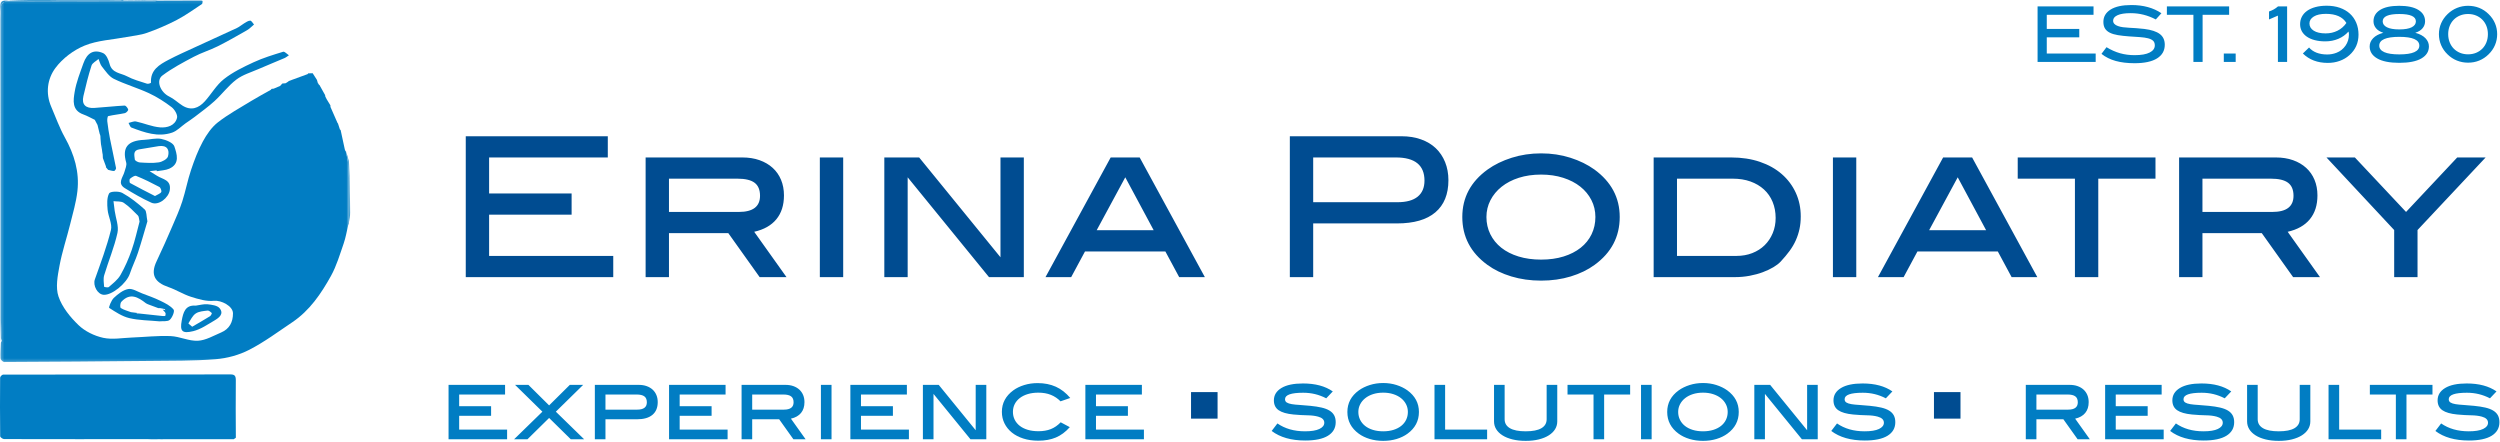 <?xml version="1.0" encoding="UTF-8"?>
<svg width="848px" height="150px" viewBox="0 0 848 150" version="1.1" xmlns="http://www.w3.org/2000/svg" xmlns:xlink="http://www.w3.org/1999/xlink">
    <!-- Generator: Sketch 47.1 (45422) - http://www.bohemiancoding.com/sketch -->
    <title>Untitled</title>
    <desc>Created with Sketch.</desc>
    <defs>
        <polygon id="path-1" points="0.223 122.803 0.223 0.102 118.491 0.102 118.491 122.803"></polygon>
        <polygon id="path-3" points="118.788 115.735 118.788 0.075 0.223 0.075 0.223 115.735"></polygon>
        <polygon id="path-5" points="118.788 115.735 118.788 0.075 0.223 0.075 0.223 115.735"></polygon>
        <polygon id="path-7" points="118.788 115.735 118.788 0.075 0.223 0.075 0.223 115.735"></polygon>
        <polygon id="path-9" points="6.513 148 0.371 148 0.371 0.077 6.513 0.077"></polygon>
        <polygon id="path-11" points="6.513 148 0.371 148 0.371 0.077 6.513 0.077"></polygon>
    </defs>
    <g id="Page-1" stroke="none" stroke-width="1" fill="none" fill-rule="evenodd">
        <g id="Group">
            <g id="PodLogo">
                <g id="Group-3">
                    <g id="Fill-1-Clipped">
                        <mask id="mask-2" fill="white">
                            <use xlink:href="#path-1"></use>
                        </mask>
                        <g id="path-1"></g>
                        <path d="M116.944,50.611 C116.984,50.764 117.029,50.921 117.074,51.074 C117.111,51.111 117.152,51.148 117.193,51.182 L117.248,51.216 C117.557,52.751 118.037,54.271 118.152,55.821 C118.375,58.903 118.468,62.003 118.487,65.092 C118.513,68.678 118.405,72.264 118.353,75.846 C118.323,75.951 118.286,76.052 118.249,76.156 C118.182,76.149 118.145,76.179 118.141,76.246 C117.624,78.379 117.275,80.568 116.561,82.629 C115.27,86.339 114.147,90.19 112.265,93.593 C108.922,99.618 105.032,105.348 99.164,109.292 C94.352,112.527 89.655,116.023 84.527,118.66 C81.08,120.438 77.019,121.536 73.144,121.843 C65.573,122.448 57.938,122.347 50.326,122.433 C34.027,122.612 17.724,122.732 1.421,122.803 C0.971,122.806 0.152,121.966 0.126,121.484 C0.033,119.747 0.205,117.999 0.279,116.255 C0.394,115.967 0.625,115.672 0.617,115.392 C0.532,112.799 0.312,110.211 0.309,107.619 C0.29,72.443 0.29,37.268 0.361,2.093 C0.364,1.559 1.339,0.561 1.863,0.558 C18.668,0.475 35.477,0.49 52.282,0.475 C52.75,0.472 53.215,0.266 53.68,0.154 C58.537,0.136 63.394,0.109 68.25,0.102 C68.414,0.102 68.722,0.274 68.719,0.348 C68.696,0.707 68.704,1.237 68.488,1.379 C65.681,3.225 62.94,5.219 59.972,6.769 C56.715,8.469 53.301,9.918 49.839,11.147 C47.645,11.928 45.242,12.122 42.929,12.559 C38.158,13.467 33.104,13.665 28.698,15.465 C24.945,16.997 21.204,19.821 18.795,23.067 C16.072,26.731 15.373,31.564 17.378,36.211 C18.884,39.707 20.163,43.334 22.008,46.644 C25.187,52.34 26.994,58.328 26.258,64.82 C25.83,68.615 24.719,72.346 23.793,76.074 C22.625,80.784 21.059,85.412 20.178,90.171 C19.546,93.585 18.791,97.492 19.843,100.578 C21.074,104.193 23.811,107.566 26.63,110.274 C28.82,112.385 32.004,113.928 34.993,114.585 C38.08,115.269 41.471,114.615 44.725,114.492 C49.102,114.323 53.487,113.819 57.849,113.999 C60.958,114.129 64.059,115.735 67.112,115.582 C69.786,115.452 72.423,113.875 75.011,112.777 C77.807,111.593 79.031,109.277 79.027,106.293 C79.027,103.768 74.955,101.777 72.579,102.027 C70.05,102.296 67.298,101.478 64.792,100.678 C62.151,99.842 59.745,98.269 57.12,97.373 C52.55,95.811 50.91,93.223 53.133,88.58 C55.011,84.658 56.752,80.668 58.481,76.679 C59.675,73.923 60.906,71.162 61.828,68.308 C62.955,64.827 63.617,61.189 64.781,57.723 C65.893,54.398 67.138,51.066 68.804,48 C70.106,45.594 71.794,43.151 73.906,41.496 C77.443,38.74 81.441,36.566 85.282,34.209 C87.42,32.902 89.64,31.729 91.823,30.496 C91.875,30.433 91.931,30.369 91.987,30.309 L91.987,30.305 C92.046,30.249 92.106,30.193 92.165,30.134 C92.385,30.119 92.608,30.1 92.824,30.078 C93.553,29.775 94.274,29.469 94.999,29.163 L95.048,29.118 C95.211,28.938 95.371,28.763 95.535,28.584 L95.542,28.572 C95.59,28.509 95.643,28.449 95.695,28.389 L95.698,28.386 C95.758,28.363 95.825,28.337 95.884,28.315 C96.2,28.292 96.516,28.27 96.833,28.251 C97.152,28.057 97.468,27.863 97.788,27.665 C97.844,27.605 97.896,27.541 97.952,27.482 L97.963,27.478 C100.086,26.701 102.217,25.92 104.341,25.143 C104.37,25.113 104.396,25.084 104.422,25.054 C104.452,25.013 104.478,24.968 104.508,24.927 L104.538,24.886 C105.04,24.871 105.546,24.856 106.048,24.837 L106.059,24.845 C106.535,25.592 107.014,26.339 107.494,27.086 L107.509,27.112 C107.613,27.47 107.714,27.829 107.818,28.188 C107.874,28.247 107.933,28.307 107.985,28.367 L107.989,28.371 C108.022,28.442 108.052,28.513 108.085,28.58 L108.115,28.636 C108.16,28.677 108.204,28.725 108.249,28.767 L108.297,28.808 C108.346,28.849 108.398,28.894 108.442,28.935 C108.487,29.028 108.528,29.118 108.569,29.207 C109.138,30.223 109.707,31.239 110.276,32.255 C110.298,32.412 110.317,32.569 110.339,32.726 C110.495,33.036 110.651,33.346 110.808,33.652 L110.804,33.652 C111.206,34.31 111.607,34.963 112.005,35.621 L112.012,35.628 C112.035,35.692 112.061,35.755 112.087,35.819 C112.087,35.968 112.091,36.118 112.091,36.263 C112.898,38.097 113.701,39.931 114.508,41.762 C114.556,41.777 114.593,41.799 114.623,41.833 C114.85,42.531 115.077,43.23 115.304,43.928 L115.337,43.954 C115.404,43.995 115.463,44.04 115.53,44.081 L115.538,44.089 C116.006,46.263 116.471,48.437 116.944,50.611" id="Fill-1" fill="#017DC3" fill-rule="nonzero" mask="url(#mask-2)"></path>
                    </g>
                </g>
                <path d="M54.264,148.985 C54.166,148.985 54.065,148.985 53.968,148.985 C53.65,148.985 53.331,148.989 53.013,148.989 C52.815,148.992 52.616,148.996 52.418,149 C52.145,148.996 51.871,148.992 51.598,148.989 C51.452,148.989 51.302,148.989 51.156,148.992 C50.864,148.981 50.568,148.962 50.276,148.962 C33.979,148.966 17.677,148.981 1.379,148.935 C0.919,148.931 0.065,148.318 0.062,147.98 C-0.017,141.358 -0.017,134.733 0.043,128.112 C0.047,127.746 0.698,127.069 1.054,127.069 C26.753,127.019 52.455,127.03 78.154,127 C79.663,126.996 80.004,127.552 79.989,129.056 C79.906,135.529 79.981,142.002 80,148.475 L79.974,148.44 L79.993,148.478 C79.925,148.532 79.858,148.585 79.794,148.638 L79.798,148.634 C79.603,148.756 79.412,148.874 79.225,148.996 C79.113,148.989 79.004,148.981 78.892,148.973 C71.329,148.977 63.766,148.981 56.199,148.985 C55.634,148.985 55.072,148.985 54.507,148.989 C54.425,148.985 54.342,148.985 54.264,148.985" id="Fill-4" fill="#017DC3" fill-rule="nonzero"></path>
                <path d="M32.155,40.647 C30.869,40.033 29.624,39.305 28.29,38.829 C24.301,37.409 24.859,34.035 25.324,31.192 C25.864,27.895 27.154,24.702 28.275,21.517 C29.542,17.919 31.795,16.615 34.982,18.02 C36.069,18.499 36.834,20.339 37.179,21.696 C37.977,24.836 40.962,24.754 43.05,25.866 C45.176,27.003 47.583,27.638 49.899,28.4 C50.278,28.527 51.223,28.159 51.215,28.062 C50.942,23.717 54.068,21.922 57.225,20.261 C60.044,18.778 62.965,17.488 65.859,16.154 C70.688,13.924 75.543,11.746 80.364,9.498 C81.238,9.089 81.976,8.409 82.813,7.918 C83.469,7.531 84.181,7.007 84.875,7 C85.302,6.996 85.733,7.851 86.164,8.319 C85.366,8.977 84.642,9.758 83.757,10.267 C80.481,12.14 77.204,14.024 73.83,15.712 C71.198,17.027 68.326,17.882 65.732,19.257 C62.076,21.194 58.365,23.149 55.077,25.617 C52.79,27.337 54.41,31.318 57.443,32.767 C59.036,33.533 60.352,34.845 61.866,35.8 C64.832,37.673 67.385,36.688 69.492,34.351 C71.708,31.894 73.391,28.846 75.937,26.843 C78.943,24.472 82.524,22.74 86.04,21.112 C89.242,19.633 92.665,18.596 96.054,17.552 C96.53,17.403 97.344,18.325 98,18.748 C97.505,19.072 97.044,19.469 96.512,19.7 C93.58,20.96 90.611,22.145 87.679,23.424 C85.137,24.531 82.34,25.349 80.181,26.984 C77.444,29.062 75.333,31.935 72.776,34.276 C70.647,36.224 68.277,37.915 65.987,39.688 C65.008,40.446 63.955,41.111 62.946,41.829 C61.428,42.903 60.071,44.408 58.384,44.984 C53.592,46.612 49.037,44.958 44.587,43.271 C44.126,43.096 43.923,42.241 43.601,41.702 C44.452,41.52 45.367,41.044 46.139,41.212 C48.88,41.795 51.542,42.984 54.293,43.204 C56.629,43.39 59.362,42.687 60.052,39.978 C60.311,38.956 59.231,37.123 58.222,36.354 C55.838,34.529 53.247,32.879 50.526,31.612 C46.638,29.805 42.446,28.62 38.603,26.735 C36.969,25.933 35.799,24.097 34.581,22.599 C34,21.889 33.793,20.878 33.419,20.005 C32.601,20.74 31.338,21.335 31.042,22.238 C29.947,25.631 29.096,29.114 28.29,32.593 C27.607,35.529 29.141,36.785 31.949,36.614 C35.387,36.402 38.813,35.986 42.251,35.808 C42.664,35.785 43.354,36.622 43.481,37.164 C43.556,37.476 42.836,38.268 42.368,38.372 C40.497,38.785 38.574,38.948 36.71,39.387 C36.467,39.446 36.324,40.576 36.395,41.178 C36.624,43.111 36.916,45.04 37.291,46.95 C37.951,50.31 38.712,53.647 39.361,57.007 C39.417,57.305 38.937,57.992 38.693,58 C38.026,58.011 37.351,57.758 36.676,57.613 C36.433,57.323 36.189,57.037 35.945,56.743 C35.945,56.647 35.945,56.55 35.942,56.45 C35.593,55.502 35.244,54.554 34.892,53.607 L34.896,53.607 C34.776,51.321 34.686,49.028 34.513,46.742 C34.48,46.341 34.116,45.961 33.902,45.568 L33.846,45.523 C33.591,44.486 33.336,43.445 33.081,42.405 L33.089,42.408 C32.777,41.821 32.466,41.234 32.155,40.647" id="Fill-5" fill="#017DC3" fill-rule="nonzero"></path>
                <path d="M52.566,66.495 C53.532,65.921 54.396,65.679 54.692,65.134 C54.894,64.76 54.483,63.641 54.046,63.41 C51.486,62.046 48.872,60.756 46.187,59.664 C45.684,59.46 44.676,60.148 44.087,60.643 C43.843,60.843 43.897,61.955 44.132,62.083 C46.902,63.614 49.732,65.036 52.566,66.495 Z M53.833,49.57 C51.63,49.933 49.428,50.304 47.225,50.663 C44.969,51.029 45.62,52.78 45.726,54.095 C45.757,54.489 46.799,55.067 47.411,55.105 C49.561,55.233 51.756,55.396 53.863,55.074 C55.023,54.897 56.731,53.967 56.982,53.048 C57.595,50.814 56.686,49.166 53.833,49.57 Z M53.136,57.789 C52.334,57.883 51.531,57.978 50.729,58.072 C51.611,58.609 52.494,59.138 53.365,59.687 C55.244,60.862 58.12,60.995 57.591,64.492 C57.188,67.119 53.776,69.86 51.318,68.745 C48.222,67.342 45.251,65.618 42.352,63.826 C39.686,62.182 41.698,60.186 42.208,58.318 C42.493,57.267 43.067,56.069 42.805,55.135 C41.375,50.081 43.227,47.676 48.937,47.43 C50.862,47.347 52.859,46.758 54.677,47.113 C56.336,47.442 58.74,48.432 59.147,49.672 C59.984,52.213 61.144,55.547 57.416,57.218 C56.138,57.793 54.605,57.804 53.186,58.069 C53.171,57.974 53.152,57.883 53.136,57.789 L53.136,57.789 Z" id="Fill-6" fill="#017DC3" fill-rule="nonzero"></path>
                <path d="M47.336,75.176 C47.115,74.265 47.156,73.477 46.791,73.111 C45.268,71.577 43.741,69.987 41.971,68.792 C41.08,68.191 39.671,68.393 38.494,68.236 C38.633,69.33 38.751,70.427 38.906,71.521 C39.259,74.026 40.352,76.692 39.844,78.995 C38.766,83.878 36.786,88.555 35.34,93.367 C34.983,94.566 35.222,95.962 35.311,97.261 C35.314,97.347 36.606,97.631 36.908,97.362 C38.321,96.111 39.94,94.902 40.852,93.304 C42.401,90.605 43.667,87.693 44.694,84.744 C45.805,81.559 46.512,78.23 47.336,75.176 Z M50,75.071 C49.025,78.338 47.995,82.067 46.791,85.733 C46,88.134 44.852,90.411 44.057,92.807 C42.972,96.078 38.015,100.184 35.156,99.994 C33.037,99.855 31.458,96.806 32.176,94.775 C34.137,89.239 36.223,83.717 37.629,78.032 C38.144,75.956 36.705,73.444 36.496,71.099 C36.33,69.251 36.212,67.097 37.014,65.597 C37.397,64.884 40.286,64.783 41.485,65.44 C44.219,66.941 46.732,68.945 49.073,71.043 C49.783,71.678 49.632,73.294 50,75.071 L50,75.071 Z" id="Fill-7" fill="#017DC3" fill-rule="nonzero"></path>
                <path d="M46.696,106.175 C46.525,106.261 46.358,106.35 46.191,106.44 C46.417,106.4 46.644,106.361 46.874,106.325 C46.989,106.333 47.108,106.336 47.223,106.343 C49.808,106.622 52.389,106.905 54.973,107.176 C55.356,107.219 55.742,107.216 56.128,107.234 C56.117,106.493 56.299,105.667 56.017,105.038 C55.861,104.698 54.921,104.684 54.331,104.52 C54.127,104.52 53.919,104.523 53.711,104.523 C52.645,104.123 51.575,103.726 50.51,103.332 C50.168,103.179 49.782,103.079 49.496,102.86 C46.822,100.765 44.089,99.185 41.159,102.378 C40.75,102.828 40.658,104.269 40.97,104.477 C41.98,105.138 43.25,105.439 44.416,105.882 C45.173,105.979 45.935,106.071 46.692,106.172 L46.696,106.175 Z M54.09,109 C50.617,108.667 47.138,108.682 43.866,107.906 C41.419,107.327 39.172,105.81 37.03,104.434 C36.825,104.302 37.717,101.884 38.615,101.04 C39.989,99.753 41.705,98.38 43.48,98.04 C44.913,97.769 46.662,98.934 48.244,99.535 C50.313,100.318 52.415,101.058 54.39,102.024 C56.021,102.821 57.807,103.679 58.876,105.002 C59.329,105.56 58.457,107.695 57.58,108.496 C56.867,109.147 55.248,108.868 54.09,109 L54.09,109 Z" id="Fill-8" fill="#017DC3" fill-rule="nonzero"></path>
                <g id="Group-13">
                    <g id="Fill-9-Clipped">
                        <mask id="mask-4" fill="white">
                            <use xlink:href="#path-3"></use>
                        </mask>
                        <g id="path-3"></g>
                        <path d="M65.193,110.827 C67.302,109.596 69.303,108.461 71.255,107.245 C71.571,107.052 71.924,106.252 71.843,106.178 C71.437,105.802 70.861,105.286 70.411,105.341 C69.035,105.516 67.477,105.609 66.395,106.334 C65.294,107.071 64.662,108.51 63.896,109.689 C63.862,109.737 64.509,110.232 65.193,110.827 Z M66.391,103.672 C67.778,103.489 69.124,103.077 70.407,103.211 C71.828,103.363 73.702,103.597 74.479,104.538 C76.082,106.476 74.263,107.814 72.728,108.718 C70.403,110.079 68.068,111.712 65.521,112.333 C61.739,113.255 60.961,112.303 61.653,108.692 C62.159,106.044 62.802,103.367 66.391,103.672 L66.391,103.672 Z" id="Fill-9" fill="#017DC3" fill-rule="nonzero" mask="url(#mask-4)"></path>
                    </g>
                    <g id="Fill-11-Clipped">
                        <mask id="mask-6" fill="white">
                            <use xlink:href="#path-5"></use>
                        </mask>
                        <g id="path-3"></g>
                        <path d="M53.68,0.149 C53.215,0.261 52.75,0.465 52.282,0.469 C35.477,0.484 18.668,0.469 1.863,0.551 C1.339,0.554 0.364,1.547 0.361,2.079 C0.29,37.099 0.29,72.118 0.309,107.138 C0.312,109.718 0.532,112.295 0.617,114.876 C0.625,115.155 0.394,115.449 0.279,115.735 C0.212,112.905 0.089,110.075 0.089,107.245 C0.074,73.62 0.082,39.992 0.082,6.367 C0.082,5.255 0.205,4.124 0.059,3.035 C-0.242,0.759 0.565,-0.227 2.897,0.268 C3.038,0.29 3.183,0.335 3.328,0.335 C15.857,0.328 28.389,0.316 40.917,0.298 C41.077,0.298 41.237,0.194 41.397,0.138 L41.401,0.138 C41.635,0.153 41.869,0.168 42.107,0.183 C44.037,0.164 45.967,0.145 47.898,0.127 C48.176,0.112 48.455,0.093 48.738,0.078 C48.879,0.078 49.024,0.075 49.166,0.075 C49.385,0.086 49.604,0.101 49.824,0.116 C50.891,0.108 51.958,0.101 53.026,0.093 C53.245,0.112 53.461,0.131 53.68,0.149" id="Fill-11" fill="#017DC3" fill-rule="nonzero" mask="url(#mask-6)"></path>
                    </g>
                    <g id="Fill-12-Clipped">
                        <mask id="mask-8" fill="white">
                            <use xlink:href="#path-7"></use>
                        </mask>
                        <g id="path-3"></g>
                        <path d="M118.353,75.506 C118.405,71.94 118.513,68.37 118.487,64.8 C118.468,61.724 118.375,58.638 118.152,55.57 C118.037,54.026 117.557,52.513 117.248,50.984 C117.65,52.498 118.331,53.993 118.401,55.518 C118.647,61.04 118.721,66.57 118.788,72.096 C118.799,73.23 118.505,74.372 118.353,75.506" id="Fill-12" fill="#017DC3" fill-rule="nonzero" mask="url(#mask-8)"></path>
                    </g>
                </g>
                <path d="M42,0.04 C41.838,0.1 41.676,0.212 41.514,0.212 C28.823,0.232 16.128,0.244 3.437,0.252 C3.29,0.252 3.143,0.204 3,0.18 C5.294,0.116 7.592,0 9.886,0 C20.592,-0.004 31.294,0.024 42,0.04" id="Fill-14" fill="#017DC3" fill-rule="nonzero"></path>
                <path d="M56,148.012 C63.669,148.008 71.335,148.004 79,148 C71.335,148.004 63.669,148.008 56,148.012" id="Fill-15" fill="#017DC3" fill-rule="nonzero"></path>
                <path d="M34,45 C34.228,45.392 34.616,45.769 34.652,46.169 C34.836,48.443 34.932,50.725 35.06,53 C34.78,51.624 34.436,50.256 34.248,48.872 C34.076,47.593 34.076,46.291 34,45" id="Fill-16" fill="#017DC3" fill-rule="nonzero"></path>
                <path d="M117.512,51 C117.004,48.667 116.504,46.333 116,44 C116.504,46.333 117.004,48.667 117.512,51" id="Fill-17" fill="#017DC3" fill-rule="nonzero"></path>
                <path d="M104,25 C102.002,25.832 99.998,26.668 98,27.5 C99.998,26.668 102.002,25.832 104,25" id="Fill-18" fill="#017DC3" fill-rule="nonzero"></path>
                <path d="M114.6,41 C113.732,39.336 112.868,37.668 112,36 C112.868,37.668 113.732,39.336 114.6,41" id="Fill-19" fill="#017DC3" fill-rule="nonzero"></path>
                <path d="M110.836,32.264 C110.224,31.176 109.612,30.088 109,29 C109.612,30.088 110.224,31.176 110.836,32.264" id="Fill-20" fill="#017DC3" fill-rule="nonzero"></path>
                <path d="M33,42 C33.272,43.12 33.544,44.24 33.816,45.356 C33.544,44.24 33.272,43.12 33,42" id="Fill-21" fill="#017DC3" fill-rule="nonzero"></path>
                <path d="M41.666,0.104 C41.442,0.088 41.221,0.072 41,0.056 C42.999,0.04 45.001,0.02 47,0 C45.222,0.036 43.444,0.068 41.666,0.104" id="Fill-22" fill="#017DC3" fill-rule="nonzero"></path>
                <g id="Group-26" transform="translate(35, 0)" fill-rule="nonzero" fill="#017DC3">
                    <path d="M0.249,53.66 C0.601,54.616 0.95,55.572 1.299,56.529 C0.95,55.572 0.601,54.616 0.249,53.66" id="Fill-23"></path>
                    <path d="M7.711,0.193 C9.613,0.159 11.514,0.129 13.415,0.095 C13.467,0.084 13.512,0.095 13.55,0.136 C11.604,0.155 9.658,0.174 7.711,0.193" id="Fill-25"></path>
                </g>
                <path d="M107.544,27.4 C107.028,26.6 106.512,25.8 106,25 C106.512,25.8 107.028,26.6 107.544,27.4" id="Fill-27" fill="#017DC3" fill-rule="nonzero"></path>
                <path d="M53.444,0 C52.296,0.008 51.148,0.016 50,0.024 C51.148,0.016 52.296,0.008 53.444,0" id="Fill-28" fill="#017DC3" fill-rule="nonzero"></path>
                <path d="M112.292,36.108 C111.864,35.404 111.432,34.704 111,34 C111.432,34.704 111.864,35.404 112.292,36.108" id="Fill-29" fill="#017DC3" fill-rule="nonzero"></path>
                <path d="M95.34,29 C94.56,29.328 93.784,29.656 93,29.98 C93.784,29.656 94.56,29.328 95.34,29" id="Fill-30" fill="#017DC3" fill-rule="nonzero"></path>
                <path d="M32,40 C32.332,40.632 32.664,41.264 32.996,41.896 C32.664,41.264 32.332,40.632 32,40" id="Fill-31" fill="#017DC3" fill-rule="nonzero"></path>
                <path d="M115.732,44.244 C115.488,43.496 115.244,42.748 115,42 C115.244,42.748 115.488,43.496 115.732,44.244" id="Fill-32" fill="#017DC3" fill-rule="nonzero"></path>
                <path d="M106.624,25 C106.084,25.02 105.54,25.036 105,25.052 C105.54,25.036 106.084,25.016 106.624,25" id="Fill-33" fill="#017DC3" fill-rule="nonzero"></path>
                <path d="M111.504,33.992 C111.336,33.664 111.168,33.332 111,33 C111.168,33.332 111.336,33.664 111.504,33.992" id="Fill-34" fill="#017DC3" fill-rule="nonzero"></path>
                <path d="M36,57 C36.26,57.316 36.52,57.624 36.78,57.936 C36.52,57.624 36.26,57.316 36,57" id="Fill-35" fill="#017DC3" fill-rule="nonzero"></path>
                <path d="M98.028,28 C97.684,28.212 97.344,28.42 97,28.628 C97.344,28.42 97.684,28.212 98.028,28" id="Fill-36" fill="#017DC3" fill-rule="nonzero"></path>
                <path d="M108.332,28.152 C108.22,27.768 108.112,27.384 108,27 C108.112,27.384 108.22,27.768 108.332,28.152" id="Fill-37" fill="#017DC3" fill-rule="nonzero"></path>
                <path d="M79,148.38 C79.2,148.252 79.404,148.128 79.612,148 C79.404,148.128 79.2,148.252 79,148.38" id="Fill-38" fill="#017DC3" fill-rule="nonzero"></path>
                <path d="M95.524,29 C95.348,29.192 95.176,29.38 95,29.572 C95.176,29.38 95.348,29.192 95.524,29" id="Fill-39" fill="#017DC3" fill-rule="nonzero"></path>
                <path d="M53,148.004 C53.34,148.004 53.68,148 54.02,148 C53.68,148 53.34,148.004 53,148.004" id="Fill-40" fill="#017DC3" fill-rule="nonzero"></path>
                <g id="Group-44" transform="translate(48, 0)">
                    <g id="Fill-41-Clipped">
                        <mask id="mask-10" fill="white">
                            <use xlink:href="#path-9"></use>
                        </mask>
                        <g id="path-5"></g>
                        <path d="M3.014,147.989 C3.269,147.993 3.525,147.996 3.78,148 C3.525,147.996 3.269,147.993 3.014,147.989" id="Fill-41" fill="#017DC3" fill-rule="nonzero" mask="url(#mask-10)"></path>
                    </g>
                    <g id="Fill-43-Clipped">
                        <mask id="mask-12" fill="white">
                            <use xlink:href="#path-11"></use>
                        </mask>
                        <g id="path-5"></g>
                        <path d="M0.773,0.077 C0.64,0.077 0.504,0.08 0.371,0.08 C0.504,0.08 0.64,0.077 0.773,0.077" id="Fill-43" fill="#017DC3" fill-rule="nonzero" mask="url(#mask-12)"></path>
                    </g>
                </g>
                <path d="M105.092,25 C105.06,25.044 105.032,25.092 105,25.136 C105.032,25.092 105.06,25.044 105.092,25" id="Fill-45" fill="#017DC3" fill-rule="nonzero"></path>
                <path d="M118,76.097 C118.004,76.025 118.044,75.993 118.116,76.001 C118.076,76.033 118.04,76.065 118,76.097" id="Fill-46" fill="#017DC3" fill-rule="nonzero"></path>
                <path d="M117.128,51.116 C117.084,51.08 117.04,51.04 117,51 C117.04,51.04 117.084,51.08 117.128,51.116" id="Fill-47" fill="#017DC3" fill-rule="nonzero"></path>
                <path d="M116.208,44.136 C116.136,44.092 116.072,44.044 116,44 C116.072,44.044 116.136,44.092 116.208,44.136" id="Fill-48" fill="#017DC3" fill-rule="nonzero"></path>
                <path d="M80,148.168 C80.068,148.112 80.14,148.056 80.212,148 C80.14,148.056 80.068,148.112 80,148.168" id="Fill-49" fill="#017DC3" fill-rule="nonzero"></path>
                <path d="M54,148 C54.084,148 54.172,148 54.26,148.004 C54.172,148 54.084,148 54,148" id="Fill-50" fill="#017DC3" fill-rule="nonzero"></path>
                <path d="M112.08,36.204 C112.052,36.136 112.024,36.068 112,36 C112.024,36.068 112.052,36.136 112.08,36.204" id="Fill-51" fill="#017DC3" fill-rule="nonzero"></path>
                <path d="M92.176,30 C92.116,30.064 92.056,30.132 92,30.2 C92.056,30.132 92.116,30.064 92.176,30" id="Fill-52" fill="#017DC3" fill-rule="nonzero"></path>
                <path d="M92.192,30 C92.128,30.064 92.064,30.124 92,30.184 C92.064,30.124 92.128,30.064 92.192,30" id="Fill-53" fill="#017DC3" fill-rule="nonzero"></path>
                <path d="M109.156,29.136 C109.108,29.092 109.052,29.044 109,29 C109.052,29.044 109.108,29.092 109.156,29.136" id="Fill-54" fill="#017DC3" fill-rule="nonzero"></path>
                <path d="M108.144,29.14 C108.096,29.096 108.048,29.044 108,29 C108.048,29.044 108.096,29.096 108.144,29.14" id="Fill-55" fill="#017DC3" fill-rule="nonzero"></path>
                <path d="M108.104,28.224 C108.068,28.152 108.036,28.076 108,28 C108.036,28.076 108.068,28.152 108.104,28.224" id="Fill-56" fill="#017DC3" fill-rule="nonzero"></path>
                <path d="M96.164,28 C96.108,28.064 96.052,28.128 96,28.196 C96.052,28.128 96.108,28.064 96.164,28" id="Fill-57" fill="#017DC3" fill-rule="nonzero"></path>
                <path d="M108.18,28.192 C108.124,28.128 108.06,28.064 108,28 C108.06,28.064 108.124,28.128 108.18,28.192" id="Fill-58" fill="#017DC3" fill-rule="nonzero"></path>
                <path d="M96.2,28 C96.136,28.024 96.064,28.052 96,28.076 C96.064,28.052 96.136,28.024 96.2,28" id="Fill-59" fill="#017DC3" fill-rule="nonzero"></path>
                <path d="M98.176,27 C98.116,27.064 98.06,27.132 98,27.196 C98.06,27.132 98.116,27.064 98.176,27" id="Fill-60" fill="#017DC3" fill-rule="nonzero"></path>
                <path d="M48,107.04 C50.311,107.184 52.622,107.384 54.933,107.44 C55.549,107.456 56.176,107.024 56.795,106.796 C56.247,106.2 55.698,105.596 55.145,105 C55.739,105.184 56.683,105.2 56.84,105.58 C57.124,106.284 56.941,107.208 56.952,108.036 C56.564,108.016 56.176,108.02 55.791,107.972 C53.193,107.668 50.598,107.352 48,107.04" id="Fill-61" fill="#017DC3" fill-rule="nonzero"></path>
                <path d="M54.448,105.332 C53.3,104.884 52.148,104.44 51,104 C52.148,104.44 53.3,104.884 54.448,105.332" id="Fill-62" fill="#017DC3" fill-rule="nonzero"></path>
                <path d="M45,107 C45.816,107.108 46.636,107.212 47.452,107.324 C46.636,107.212 45.816,107.108 45,107" id="Fill-63" fill="#017DC3" fill-rule="nonzero"></path>
                <path d="M47.544,107 C47.608,107.052 47.672,107.112 47.736,107.168 C47.488,107.208 47.244,107.252 47,107.296 C47.18,107.196 47.36,107.096 47.544,107" id="Fill-64" fill="#017DC3" fill-rule="nonzero"></path>
            </g>
            <path d="M157.986,94 L157.986,46.216 L206.166,46.216 L206.166,53.41 L165.906,53.41 L165.906,65.62 L193.89,65.62 L193.89,72.814 L165.906,72.814 L165.906,86.806 L208.014,86.806 L208.014,94 L157.986,94 Z M250.609,71.89 C255.405,71.89 257.803,70.064 257.803,66.412 C257.803,64.388 257.187,62.914 255.955,61.99 C254.723,61.066 252.787,60.604 250.147,60.604 L226.915,60.604 L226.915,71.89 L250.609,71.89 Z M257.671,94 L247.045,79.084 L226.915,79.084 L226.915,94 L218.995,94 L218.995,53.41 L251.797,53.41 C253.953,53.41 255.9,53.718 257.638,54.334 C259.376,54.95 260.861,55.819 262.093,56.941 C263.325,58.063 264.271,59.416 264.931,61 C265.591,62.584 265.921,64.344 265.921,66.28 C265.921,69.58 265.063,72.275 263.347,74.365 C261.631,76.455 259.123,77.874 255.823,78.622 L266.779,94 L257.671,94 Z M278.09,94 L278.09,53.41 L286.01,53.41 L286.01,94 L278.09,94 Z M335.469,94 L307.881,60.142 L307.881,94 L299.961,94 L299.961,53.41 L311.775,53.41 L339.363,87.268 L339.363,53.41 L347.283,53.41 L347.283,94 L335.469,94 Z M381.694,60.142 L371.992,78.094 L391.33,78.094 L381.694,60.142 Z M399.976,94 L395.29,85.288 L368.032,85.288 L363.346,94 L354.634,94 L376.744,53.41 L386.578,53.41 L408.688,94 L399.976,94 Z M474.011,68.59 C477.047,68.59 479.335,67.963 480.875,66.709 C482.415,65.455 483.185,63.64 483.185,61.264 C483.185,56.028 479.951,53.41 473.483,53.41 L445.433,53.41 L445.433,68.59 L474.011,68.59 Z M475.397,46.216 C477.817,46.216 480.017,46.568 481.997,47.272 C483.977,47.976 485.649,48.977 487.013,50.275 C488.377,51.573 489.433,53.146 490.181,54.994 C490.929,56.842 491.303,58.888 491.303,61.132 C491.303,65.884 489.829,69.514 486.881,72.022 C483.933,74.53 479.599,75.784 473.879,75.784 L445.433,75.784 L445.433,94 L437.513,94 L437.513,46.216 L475.397,46.216 Z M541.158,73.606 C541.158,71.538 540.707,69.624 539.805,67.864 C538.903,66.104 537.649,64.586 536.043,63.31 C534.437,62.034 532.501,61.033 530.235,60.307 C527.969,59.581 525.472,59.218 522.744,59.218 C519.972,59.218 517.453,59.581 515.187,60.307 C512.921,61.033 510.974,62.045 509.346,63.343 C507.718,64.641 506.453,66.17 505.551,67.93 C504.649,69.69 504.198,71.582 504.198,73.606 C504.198,75.718 504.638,77.665 505.518,79.447 C506.398,81.229 507.641,82.758 509.247,84.034 C510.853,85.31 512.8,86.3 515.088,87.004 C517.376,87.708 519.928,88.06 522.744,88.06 C525.56,88.06 528.101,87.708 530.367,87.004 C532.633,86.3 534.569,85.31 536.175,84.034 C537.781,82.758 539.013,81.229 539.871,79.447 C540.729,77.665 541.158,75.718 541.158,73.606 Z M549.408,73.606 C549.408,80.294 546.57,85.706 540.894,89.842 C538.606,91.514 535.911,92.823 532.809,93.769 C529.707,94.715 526.352,95.188 522.744,95.188 C519.136,95.188 515.77,94.715 512.646,93.769 C509.522,92.823 506.816,91.514 504.528,89.842 C498.852,85.706 496.014,80.294 496.014,73.606 C496.014,67.006 498.874,61.638 504.594,57.502 C506.926,55.83 509.654,54.499 512.778,53.509 C515.902,52.519 519.224,52.024 522.744,52.024 C526.264,52.024 529.575,52.519 532.677,53.509 C535.779,54.499 538.496,55.83 540.828,57.502 C546.548,61.682 549.408,67.05 549.408,73.606 Z M589.033,86.806 C590.969,86.806 592.751,86.487 594.379,85.849 C596.007,85.211 597.404,84.32 598.57,83.176 C599.736,82.032 600.649,80.668 601.309,79.084 C601.969,77.5 602.299,75.784 602.299,73.936 C602.299,71.956 601.958,70.141 601.276,68.491 C600.594,66.841 599.615,65.433 598.339,64.267 C597.063,63.101 595.534,62.199 593.752,61.561 C591.97,60.923 589.979,60.604 587.779,60.604 L568.837,60.604 L568.837,86.806 L589.033,86.806 Z M587.185,53.41 C590.793,53.41 594.049,53.905 596.953,54.895 C599.857,55.885 602.332,57.271 604.378,59.053 C606.424,60.835 608.008,62.947 609.13,65.389 C610.252,67.831 610.813,70.504 610.813,73.408 C610.813,74.948 610.67,76.378 610.384,77.698 C610.098,79.018 609.68,80.294 609.13,81.526 C608.58,82.758 607.876,83.957 607.018,85.123 C606.16,86.289 605.159,87.488 604.015,88.72 C603.399,89.38 602.574,90.018 601.54,90.634 C600.506,91.25 599.318,91.811 597.976,92.317 C596.634,92.823 595.149,93.23 593.521,93.538 C591.893,93.846 590.221,94 588.505,94 L560.917,94 L560.917,53.41 L587.185,53.41 Z M621.728,94 L621.728,53.41 L629.648,53.41 L629.648,94 L621.728,94 Z M664.059,60.142 L654.357,78.094 L673.695,78.094 L664.059,60.142 Z M682.341,94 L677.655,85.288 L650.397,85.288 L645.711,94 L636.999,94 L659.109,53.41 L668.943,53.41 L691.053,94 L682.341,94 Z M711.736,60.604 L711.736,94 L703.816,94 L703.816,60.604 L684.412,60.604 L684.412,53.41 L731.14,53.41 L731.14,60.604 L711.736,60.604 Z M770.765,71.89 C775.561,71.89 777.959,70.064 777.959,66.412 C777.959,64.388 777.343,62.914 776.111,61.99 C774.879,61.066 772.943,60.604 770.303,60.604 L747.071,60.604 L747.071,71.89 L770.765,71.89 Z M777.827,94 L767.201,79.084 L747.071,79.084 L747.071,94 L739.151,94 L739.151,53.41 L771.953,53.41 C774.109,53.41 776.056,53.718 777.794,54.334 C779.532,54.95 781.017,55.819 782.249,56.941 C783.481,58.063 784.427,59.416 785.087,61 C785.747,62.584 786.077,64.344 786.077,66.28 C786.077,69.58 785.219,72.275 783.503,74.365 C781.787,76.455 779.279,77.874 775.979,78.622 L786.935,94 L777.827,94 Z M820.026,78.028 L820.026,94 L812.106,94 L812.106,78.028 L789.138,53.41 L798.774,53.41 L816.132,71.89 L833.49,53.41 L843.126,53.41 L820.026,78.028 Z" id="Erina-Podiatry" fill="#004C91"></path>
            <path d="M152.15,149 L152.15,130.55 L171.32,130.55 L171.32,133.82 L155.75,133.82 L155.75,137.78 L166.58,137.78 L166.58,141.05 L155.75,141.05 L155.75,145.73 L172.01,145.73 L172.01,149 L152.15,149 Z M193.611,149 L186.261,141.77 L178.911,149 L174.381,149 L183.981,139.64 L174.711,130.55 L179.241,130.55 L186.261,137.51 L193.281,130.55 L197.811,130.55 L188.541,139.64 L198.141,149 L193.611,149 Z M216.142,138.95 C218.322,138.95 219.412,138.12 219.412,136.46 C219.412,135.54 219.132,134.87 218.572,134.45 C218.012,134.03 217.132,133.82 215.932,133.82 L205.372,133.82 L205.372,138.95 L216.142,138.95 Z M216.682,130.55 C217.662,130.55 218.547,130.69 219.337,130.97 C220.127,131.25 220.802,131.645 221.362,132.155 C221.922,132.665 222.352,133.28 222.652,134 C222.952,134.72 223.102,135.52 223.102,136.4 C223.102,138.28 222.502,139.72 221.302,140.72 C220.102,141.72 218.362,142.22 216.082,142.22 L205.372,142.22 L205.372,149 L201.772,149 L201.772,130.55 L216.682,130.55 Z M226.943,149 L226.943,130.55 L246.113,130.55 L246.113,133.82 L230.543,133.82 L230.543,137.78 L241.373,137.78 L241.373,141.05 L230.543,141.05 L230.543,145.73 L246.803,145.73 L246.803,149 L226.943,149 Z M265.914,138.95 C268.094,138.95 269.184,138.12 269.184,136.46 C269.184,135.54 268.904,134.87 268.344,134.45 C267.784,134.03 266.904,133.82 265.704,133.82 L255.144,133.82 L255.144,138.95 L265.914,138.95 Z M269.124,149 L264.294,142.22 L255.144,142.22 L255.144,149 L251.544,149 L251.544,130.55 L266.454,130.55 C267.434,130.55 268.319,130.69 269.109,130.97 C269.899,131.25 270.574,131.645 271.134,132.155 C271.694,132.665 272.124,133.28 272.424,134 C272.724,134.72 272.874,135.52 272.874,136.4 C272.874,137.9 272.484,139.125 271.704,140.075 C270.924,141.025 269.784,141.67 268.284,142.01 L273.264,149 L269.124,149 Z M278.455,149 L278.455,130.55 L282.055,130.55 L282.055,149 L278.455,149 Z M288.445,149 L288.445,130.55 L307.615,130.55 L307.615,133.82 L292.045,133.82 L292.045,137.78 L302.875,137.78 L302.875,141.05 L292.045,141.05 L292.045,145.73 L308.305,145.73 L308.305,149 L288.445,149 Z M329.186,149 L316.646,133.61 L316.646,149 L313.046,149 L313.046,130.55 L318.416,130.55 L330.956,145.94 L330.956,130.55 L334.556,130.55 L334.556,149 L329.186,149 Z M359.727,136.13 C358.787,135.17 357.702,134.44 356.472,133.94 C355.242,133.44 353.817,133.19 352.197,133.19 C350.877,133.19 349.687,133.35 348.627,133.67 C347.567,133.99 346.662,134.44 345.912,135.02 C345.162,135.6 344.587,136.285 344.187,137.075 C343.787,137.865 343.587,138.74 343.587,139.7 C343.587,140.68 343.787,141.57 344.187,142.37 C344.587,143.17 345.157,143.86 345.897,144.44 C346.637,145.02 347.542,145.47 348.612,145.79 C349.682,146.11 350.897,146.27 352.257,146.27 C353.837,146.27 355.232,146.03 356.442,145.55 C357.652,145.07 358.767,144.3 359.787,143.24 L362.877,144.89 C361.437,146.51 359.862,147.68 358.152,148.4 C356.442,149.12 354.447,149.48 352.167,149.48 C350.307,149.48 348.617,149.235 347.097,148.745 C345.577,148.255 344.282,147.575 343.212,146.705 C342.142,145.835 341.312,144.805 340.722,143.615 C340.132,142.425 339.837,141.12 339.837,139.7 C339.837,136.74 341.127,134.31 343.707,132.41 C344.747,131.65 345.977,131.05 347.397,130.61 C348.817,130.17 350.337,129.95 351.957,129.95 C354.277,129.95 356.342,130.36 358.152,131.18 C359.962,132 361.587,133.27 363.027,134.99 L359.727,136.13 Z M368.158,149 L368.158,130.55 L387.328,130.55 L387.328,133.82 L371.758,133.82 L371.758,137.78 L382.588,137.78 L382.588,141.05 L371.758,141.05 L371.758,145.73 L388.018,145.73 L388.018,149 L368.158,149 Z" id="experience" fill="#017DC3"></path>
            <path d="M449.86,135.11 C448.62,134.47 447.36,133.995 446.08,133.685 C444.8,133.375 443.45,133.22 442.03,133.22 C437.93,133.22 435.88,133.95 435.88,135.41 C435.88,135.91 436.08,136.285 436.48,136.535 C436.88,136.785 437.45,136.97 438.19,137.09 C438.93,137.21 439.83,137.3 440.89,137.36 C441.95,137.42 443.15,137.52 444.49,137.66 C445.93,137.8 447.19,137.995 448.27,138.245 C449.35,138.495 450.245,138.835 450.955,139.265 C451.665,139.695 452.195,140.23 452.545,140.87 C452.895,141.51 453.07,142.29 453.07,143.21 C453.07,145.19 452.195,146.72 450.445,147.8 C448.695,148.88 446.12,149.42 442.72,149.42 C437.98,149.42 434.19,148.34 431.35,146.18 L433.3,143.63 C434.56,144.51 435.97,145.175 437.53,145.625 C439.09,146.075 440.8,146.3 442.66,146.3 C444.8,146.3 446.425,146.035 447.535,145.505 C448.645,144.975 449.2,144.27 449.2,143.39 C449.2,142.39 448.5,141.7 447.1,141.32 C446.08,141.04 444.875,140.89 443.485,140.87 C442.095,140.85 440.52,140.76 438.76,140.6 C436.48,140.38 434.8,139.895 433.72,139.145 C432.64,138.395 432.1,137.28 432.1,135.8 C432.1,134.04 432.95,132.645 434.65,131.615 C436.35,130.585 438.79,130.07 441.97,130.07 C446.13,130.07 449.5,130.97 452.08,132.77 L449.86,135.11 Z M477.551,139.73 C477.551,138.79 477.346,137.92 476.936,137.12 C476.526,136.32 475.956,135.63 475.226,135.05 C474.496,134.47 473.616,134.015 472.586,133.685 C471.556,133.355 470.421,133.19 469.181,133.19 C467.921,133.19 466.776,133.355 465.746,133.685 C464.716,134.015 463.831,134.475 463.091,135.065 C462.351,135.655 461.776,136.35 461.366,137.15 C460.956,137.95 460.751,138.81 460.751,139.73 C460.751,140.69 460.951,141.575 461.351,142.385 C461.751,143.195 462.316,143.89 463.046,144.47 C463.776,145.05 464.661,145.5 465.701,145.82 C466.741,146.14 467.901,146.3 469.181,146.3 C470.461,146.3 471.616,146.14 472.646,145.82 C473.676,145.5 474.556,145.05 475.286,144.47 C476.016,143.89 476.576,143.195 476.966,142.385 C477.356,141.575 477.551,140.69 477.551,139.73 Z M481.301,139.73 C481.301,142.77 480.011,145.23 477.431,147.11 C476.391,147.87 475.166,148.465 473.756,148.895 C472.346,149.325 470.821,149.54 469.181,149.54 C467.541,149.54 466.011,149.325 464.591,148.895 C463.171,148.465 461.941,147.87 460.901,147.11 C458.321,145.23 457.031,142.77 457.031,139.73 C457.031,136.73 458.331,134.29 460.931,132.41 C461.991,131.65 463.231,131.045 464.651,130.595 C466.071,130.145 467.581,129.92 469.181,129.92 C470.781,129.92 472.286,130.145 473.696,130.595 C475.106,131.045 476.341,131.65 477.401,132.41 C480.001,134.31 481.301,136.75 481.301,139.73 Z M486.582,149 L486.582,130.55 L490.182,130.55 L490.182,145.73 L504.432,145.73 L504.432,149 L486.582,149 Z M528.223,142.94 C528.223,143.9 527.978,144.78 527.488,145.58 C526.998,146.38 526.288,147.075 525.358,147.665 C524.428,148.255 523.303,148.715 521.983,149.045 C520.663,149.375 519.173,149.54 517.513,149.54 C515.853,149.54 514.358,149.375 513.028,149.045 C511.698,148.715 510.568,148.255 509.638,147.665 C508.708,147.075 507.998,146.38 507.508,145.58 C507.018,144.78 506.773,143.9 506.773,142.94 L506.773,130.55 L510.373,130.55 L510.373,142.22 C510.373,143.54 510.973,144.55 512.173,145.25 C513.373,145.95 515.153,146.3 517.513,146.3 C519.873,146.3 521.648,145.95 522.838,145.25 C524.028,144.55 524.623,143.54 524.623,142.22 L524.623,130.55 L528.223,130.55 L528.223,142.94 Z M544.124,133.82 L544.124,149 L540.524,149 L540.524,133.82 L531.704,133.82 L531.704,130.55 L552.944,130.55 L552.944,133.82 L544.124,133.82 Z M556.635,149 L556.635,130.55 L560.235,130.55 L560.235,149 L556.635,149 Z M586.035,139.73 C586.035,138.79 585.83,137.92 585.42,137.12 C585.01,136.32 584.44,135.63 583.71,135.05 C582.98,134.47 582.1,134.015 581.07,133.685 C580.04,133.355 578.905,133.19 577.665,133.19 C576.405,133.19 575.26,133.355 574.23,133.685 C573.2,134.015 572.315,134.475 571.575,135.065 C570.835,135.655 570.26,136.35 569.85,137.15 C569.44,137.95 569.235,138.81 569.235,139.73 C569.235,140.69 569.435,141.575 569.835,142.385 C570.235,143.195 570.8,143.89 571.53,144.47 C572.26,145.05 573.145,145.5 574.185,145.82 C575.225,146.14 576.385,146.3 577.665,146.3 C578.945,146.3 580.1,146.14 581.13,145.82 C582.16,145.5 583.04,145.05 583.77,144.47 C584.5,143.89 585.06,143.195 585.45,142.385 C585.84,141.575 586.035,140.69 586.035,139.73 Z M589.785,139.73 C589.785,142.77 588.495,145.23 585.915,147.11 C584.875,147.87 583.65,148.465 582.24,148.895 C580.83,149.325 579.305,149.54 577.665,149.54 C576.025,149.54 574.495,149.325 573.075,148.895 C571.655,148.465 570.425,147.87 569.385,147.11 C566.805,145.23 565.515,142.77 565.515,139.73 C565.515,136.73 566.815,134.29 569.415,132.41 C570.475,131.65 571.715,131.045 573.135,130.595 C574.555,130.145 576.065,129.92 577.665,129.92 C579.265,129.92 580.77,130.145 582.18,130.595 C583.59,131.045 584.825,131.65 585.885,132.41 C588.485,134.31 589.785,136.75 589.785,139.73 Z M611.206,149 L598.666,133.61 L598.666,149 L595.066,149 L595.066,130.55 L600.436,130.55 L612.976,145.94 L612.976,130.55 L616.576,130.55 L616.576,149 L611.206,149 Z M639.677,135.11 C638.437,134.47 637.177,133.995 635.897,133.685 C634.617,133.375 633.267,133.22 631.847,133.22 C627.747,133.22 625.697,133.95 625.697,135.41 C625.697,135.91 625.897,136.285 626.297,136.535 C626.697,136.785 627.267,136.97 628.007,137.09 C628.747,137.21 629.647,137.3 630.707,137.36 C631.767,137.42 632.967,137.52 634.307,137.66 C635.747,137.8 637.007,137.995 638.087,138.245 C639.167,138.495 640.062,138.835 640.772,139.265 C641.482,139.695 642.012,140.23 642.362,140.87 C642.712,141.51 642.887,142.29 642.887,143.21 C642.887,145.19 642.012,146.72 640.262,147.8 C638.512,148.88 635.937,149.42 632.537,149.42 C627.797,149.42 624.007,148.34 621.167,146.18 L623.117,143.63 C624.377,144.51 625.787,145.175 627.347,145.625 C628.907,146.075 630.617,146.3 632.477,146.3 C634.617,146.3 636.242,146.035 637.352,145.505 C638.462,144.975 639.017,144.27 639.017,143.39 C639.017,142.39 638.317,141.7 636.917,141.32 C635.897,141.04 634.692,140.89 633.302,140.87 C631.912,140.85 630.337,140.76 628.577,140.6 C626.297,140.38 624.617,139.895 623.537,139.145 C622.457,138.395 621.917,137.28 621.917,135.8 C621.917,134.04 622.767,132.645 624.467,131.615 C626.167,130.585 628.607,130.07 631.787,130.07 C635.947,130.07 639.317,130.97 641.897,132.77 L639.677,135.11 Z" id="solutions" fill="#017DC3"></path>
            <path d="M701.52,138.95 C703.7,138.95 704.79,138.12 704.79,136.46 C704.79,135.54 704.51,134.87 703.95,134.45 C703.39,134.03 702.51,133.82 701.31,133.82 L690.75,133.82 L690.75,138.95 L701.52,138.95 Z M704.73,149 L699.9,142.22 L690.75,142.22 L690.75,149 L687.15,149 L687.15,130.55 L702.06,130.55 C703.04,130.55 703.925,130.69 704.715,130.97 C705.505,131.25 706.18,131.645 706.74,132.155 C707.3,132.665 707.73,133.28 708.03,134 C708.33,134.72 708.48,135.52 708.48,136.4 C708.48,137.9 708.09,139.125 707.31,140.075 C706.53,141.025 705.39,141.67 703.89,142.01 L708.87,149 L704.73,149 Z M714.061,149 L714.061,130.55 L733.231,130.55 L733.231,133.82 L717.661,133.82 L717.661,137.78 L728.491,137.78 L728.491,141.05 L717.661,141.05 L717.661,145.73 L733.921,145.73 L733.921,149 L714.061,149 Z M754.622,135.11 C753.382,134.47 752.122,133.995 750.842,133.685 C749.562,133.375 748.212,133.22 746.792,133.22 C742.692,133.22 740.642,133.95 740.642,135.41 C740.642,135.91 740.842,136.285 741.242,136.535 C741.642,136.785 742.212,136.97 742.952,137.09 C743.692,137.21 744.592,137.3 745.652,137.36 C746.712,137.42 747.912,137.52 749.252,137.66 C750.692,137.8 751.952,137.995 753.032,138.245 C754.112,138.495 755.007,138.835 755.717,139.265 C756.427,139.695 756.957,140.23 757.307,140.87 C757.657,141.51 757.832,142.29 757.832,143.21 C757.832,145.19 756.957,146.72 755.207,147.8 C753.457,148.88 750.882,149.42 747.482,149.42 C742.742,149.42 738.952,148.34 736.112,146.18 L738.062,143.63 C739.322,144.51 740.732,145.175 742.292,145.625 C743.852,146.075 745.562,146.3 747.422,146.3 C749.562,146.3 751.187,146.035 752.297,145.505 C753.407,144.975 753.962,144.27 753.962,143.39 C753.962,142.39 753.262,141.7 751.862,141.32 C750.842,141.04 749.637,140.89 748.247,140.87 C746.857,140.85 745.282,140.76 743.522,140.6 C741.242,140.38 739.562,139.895 738.482,139.145 C737.402,138.395 736.862,137.28 736.862,135.8 C736.862,134.04 737.712,132.645 739.412,131.615 C741.112,130.585 743.552,130.07 746.732,130.07 C750.892,130.07 754.262,130.97 756.842,132.77 L754.622,135.11 Z M783.663,142.94 C783.663,143.9 783.418,144.78 782.928,145.58 C782.438,146.38 781.728,147.075 780.798,147.665 C779.868,148.255 778.743,148.715 777.423,149.045 C776.103,149.375 774.613,149.54 772.953,149.54 C771.293,149.54 769.798,149.375 768.468,149.045 C767.138,148.715 766.008,148.255 765.078,147.665 C764.148,147.075 763.438,146.38 762.948,145.58 C762.458,144.78 762.213,143.9 762.213,142.94 L762.213,130.55 L765.813,130.55 L765.813,142.22 C765.813,143.54 766.413,144.55 767.613,145.25 C768.813,145.95 770.593,146.3 772.953,146.3 C775.313,146.3 777.088,145.95 778.278,145.25 C779.468,144.55 780.063,143.54 780.063,142.22 L780.063,130.55 L783.663,130.55 L783.663,142.94 Z M789.844,149 L789.844,130.55 L793.444,130.55 L793.444,145.73 L807.694,145.73 L807.694,149 L789.844,149 Z M816.275,133.82 L816.275,149 L812.675,149 L812.675,133.82 L803.855,133.82 L803.855,130.55 L825.095,130.55 L825.095,133.82 L816.275,133.82 Z M844.595,135.11 C843.355,134.47 842.095,133.995 840.815,133.685 C839.535,133.375 838.185,133.22 836.765,133.22 C832.665,133.22 830.615,133.95 830.615,135.41 C830.615,135.91 830.815,136.285 831.215,136.535 C831.615,136.785 832.185,136.97 832.925,137.09 C833.665,137.21 834.565,137.3 835.625,137.36 C836.685,137.42 837.885,137.52 839.225,137.66 C840.665,137.8 841.925,137.995 843.005,138.245 C844.085,138.495 844.98,138.835 845.69,139.265 C846.4,139.695 846.93,140.23 847.28,140.87 C847.63,141.51 847.805,142.29 847.805,143.21 C847.805,145.19 846.93,146.72 845.18,147.8 C843.43,148.88 840.855,149.42 837.455,149.42 C832.715,149.42 828.925,148.34 826.085,146.18 L828.035,143.63 C829.295,144.51 830.705,145.175 832.265,145.625 C833.825,146.075 835.535,146.3 837.395,146.3 C839.535,146.3 841.16,146.035 842.27,145.505 C843.38,144.975 843.935,144.27 843.935,143.39 C843.935,142.39 843.235,141.7 841.835,141.32 C840.815,141.04 839.61,140.89 838.22,140.87 C836.83,140.85 835.255,140.76 833.495,140.6 C831.215,140.38 829.535,139.895 828.455,139.145 C827.375,138.395 826.835,137.28 826.835,135.8 C826.835,134.04 827.685,132.645 829.385,131.615 C831.085,130.585 833.525,130.07 836.705,130.07 C840.865,130.07 844.235,130.97 846.815,132.77 L844.595,135.11 Z" id="results" fill="#017DC3"></path>
            <path d="M691.146,21 L691.146,2.176 L710.126,2.176 L710.126,5.01 L694.266,5.01 L694.266,9.82 L705.29,9.82 L705.29,12.654 L694.266,12.654 L694.266,18.166 L710.854,18.166 L710.854,21 L691.146,21 Z M731.251,6.596 C729.847,5.868 728.447,5.331 727.052,4.984 C725.657,4.637 724.214,4.464 722.723,4.464 C720.764,4.464 719.282,4.694 718.277,5.153 C717.272,5.612 716.769,6.232 716.769,7.012 C716.769,7.844 717.315,8.451 718.407,8.832 C718.927,9.023 719.503,9.157 720.136,9.235 C720.769,9.313 721.462,9.374 722.216,9.417 C722.97,9.46 723.78,9.508 724.647,9.56 C725.514,9.612 726.424,9.699 727.377,9.82 C729.734,10.115 731.476,10.687 732.603,11.536 C733.73,12.385 734.293,13.599 734.293,15.176 C734.293,17.169 733.422,18.712 731.68,19.804 C729.938,20.896 727.386,21.442 724.023,21.442 C721.614,21.442 719.486,21.186 717.64,20.675 C715.794,20.164 714.186,19.362 712.817,18.27 L714.533,16.008 C716.058,16.944 717.592,17.629 719.135,18.062 C720.678,18.495 722.316,18.712 724.049,18.712 C726.302,18.712 728.01,18.413 729.171,17.815 C730.332,17.217 730.913,16.407 730.913,15.384 C730.913,14.708 730.718,14.188 730.328,13.824 C729.938,13.46 729.37,13.183 728.625,12.992 C727.88,12.801 726.965,12.667 725.882,12.589 C724.799,12.511 723.564,12.429 722.177,12.342 C720.721,12.238 719.451,12.095 718.368,11.913 C717.285,11.731 716.379,11.458 715.651,11.094 C714.923,10.73 714.377,10.253 714.013,9.664 C713.649,9.075 713.467,8.329 713.467,7.428 C713.467,5.66 714.282,4.265 715.911,3.242 C717.54,2.219 719.889,1.708 722.957,1.708 C727.013,1.708 730.41,2.635 733.149,4.49 L731.251,6.596 Z M747.124,5.01 L747.124,21 L744.004,21 L744.004,5.01 L735.008,5.01 L735.008,2.176 L756.12,2.176 L756.12,5.01 L747.124,5.01 Z M754.313,21 L754.313,18.166 L758.343,18.166 L758.343,21 L754.313,21 Z M772.669,21 L772.669,5.296 L769.653,6.596 L769.653,3.892 C770.797,3.528 771.811,2.956 772.695,2.176 L775.789,2.176 L775.789,21 L772.669,21 Z M795.899,7.792 C794.634,5.729 792.32,4.698 788.957,4.698 C787.189,4.698 785.816,5.001 784.836,5.608 C783.857,6.215 783.367,6.995 783.367,7.948 C783.367,8.971 783.848,9.79 784.81,10.405 C785.772,11.02 787.12,11.328 788.853,11.328 C790.327,11.328 791.67,11.025 792.883,10.418 C794.097,9.811 795.102,8.936 795.899,7.792 Z M796.601,10.704 C795.683,11.761 794.543,12.58 793.182,13.161 C791.822,13.742 790.335,14.032 788.723,14.032 C787.406,14.032 786.219,13.893 785.161,13.616 C784.104,13.339 783.207,12.944 782.47,12.433 C781.734,11.922 781.17,11.311 780.78,10.6 C780.39,9.889 780.195,9.092 780.195,8.208 C780.195,7.272 780.399,6.418 780.806,5.647 C781.214,4.876 781.803,4.217 782.574,3.671 C783.346,3.125 784.29,2.7 785.408,2.397 C786.526,2.094 787.796,1.942 789.217,1.942 C790.864,1.942 792.35,2.176 793.676,2.644 C795.002,3.112 796.133,3.771 797.069,4.62 C798.005,5.469 798.729,6.501 799.24,7.714 C799.752,8.927 800.007,10.271 800.007,11.744 C800.007,14.569 798.967,16.901 796.887,18.738 C795.951,19.57 794.859,20.211 793.611,20.662 C792.363,21.113 791.02,21.338 789.581,21.338 C786.115,21.338 783.298,20.272 781.131,18.14 L783.237,16.112 C783.879,16.875 784.724,17.46 785.772,17.867 C786.821,18.274 788.021,18.478 789.373,18.478 C790.483,18.478 791.531,18.287 792.519,17.906 C793.161,17.663 793.741,17.334 794.261,16.918 C794.781,16.502 795.228,16.025 795.6,15.488 C795.973,14.951 796.259,14.366 796.458,13.733 C796.658,13.1 796.757,12.437 796.757,11.744 C796.757,11.553 796.749,11.376 796.731,11.211 C796.714,11.046 796.671,10.877 796.601,10.704 Z M820.638,15.488 C820.638,13.495 818.376,12.498 813.852,12.498 C809.311,12.498 807.04,13.495 807.04,15.488 C807.04,16.441 807.608,17.174 808.743,17.685 C809.879,18.196 811.582,18.452 813.852,18.452 C816.123,18.452 817.822,18.196 818.948,17.685 C820.075,17.174 820.638,16.441 820.638,15.488 Z M819.468,7.246 C819.468,5.582 817.596,4.75 813.852,4.75 C810.091,4.75 808.21,5.582 808.21,7.246 C808.21,8.095 808.687,8.763 809.64,9.248 C810.594,9.733 811.998,9.976 813.852,9.976 C815.707,9.976 817.107,9.733 818.051,9.248 C818.996,8.763 819.468,8.095 819.468,7.246 Z M819.26,11.12 C820.786,11.536 821.938,12.151 822.718,12.966 C823.498,13.781 823.888,14.708 823.888,15.748 C823.888,17.481 823.035,18.842 821.327,19.83 C819.62,20.818 817.128,21.312 813.852,21.312 C810.576,21.312 808.08,20.818 806.364,19.83 C804.648,18.842 803.79,17.481 803.79,15.748 C803.79,14.708 804.18,13.781 804.96,12.966 C805.74,12.151 806.893,11.536 808.418,11.12 C807.326,10.773 806.499,10.258 805.935,9.573 C805.372,8.888 805.09,8.104 805.09,7.22 C805.09,5.591 805.836,4.308 807.326,3.372 C808.817,2.436 810.975,1.968 813.8,1.968 C816.643,1.968 818.818,2.436 820.326,3.372 C821.834,4.308 822.588,5.591 822.588,7.22 C822.588,8.104 822.307,8.888 821.743,9.573 C821.18,10.258 820.352,10.773 819.26,11.12 Z M843.895,11.588 C843.895,10.583 843.731,9.664 843.401,8.832 C843.072,8 842.608,7.281 842.01,6.674 C841.412,6.067 840.702,5.595 839.878,5.257 C839.055,4.919 838.149,4.75 837.161,4.75 C836.173,4.75 835.268,4.919 834.444,5.257 C833.621,5.595 832.91,6.067 832.312,6.674 C831.714,7.281 831.251,8 830.921,8.832 C830.592,9.664 830.427,10.583 830.427,11.588 C830.427,12.576 830.592,13.49 830.921,14.331 C831.251,15.172 831.714,15.895 832.312,16.502 C832.91,17.109 833.621,17.581 834.444,17.919 C835.268,18.257 836.173,18.426 837.161,18.426 C838.149,18.426 839.055,18.257 839.878,17.919 C840.702,17.581 841.412,17.109 842.01,16.502 C842.608,15.895 843.072,15.172 843.401,14.331 C843.731,13.49 843.895,12.576 843.895,11.588 Z M847.041,11.588 C847.041,12.888 846.794,14.123 846.3,15.293 C845.806,16.463 845.074,17.516 844.103,18.452 C843.167,19.371 842.114,20.068 840.944,20.545 C839.774,21.022 838.513,21.26 837.161,21.26 C835.844,21.26 834.592,21.022 833.404,20.545 C832.217,20.068 831.155,19.371 830.219,18.452 C829.249,17.516 828.516,16.463 828.022,15.293 C827.528,14.123 827.281,12.888 827.281,11.588 C827.281,10.288 827.533,9.057 828.035,7.896 C828.538,6.735 829.275,5.686 830.245,4.75 C831.181,3.849 832.239,3.16 833.417,2.683 C834.596,2.206 835.844,1.968 837.161,1.968 C838.513,1.968 839.774,2.202 840.944,2.67 C842.114,3.138 843.167,3.831 844.103,4.75 C845.074,5.686 845.806,6.735 846.3,7.896 C846.794,9.057 847.041,10.288 847.041,11.588 Z" id="EST.-1980" fill="#017DC3"></path>
            <rect id="Rectangle" fill="#004C91" x="404" y="133" width="9" height="9"></rect>
            <rect id="Rectangle-Copy" fill="#004C91" x="656" y="133" width="9" height="9"></rect>
        </g>
    </g>
</svg>